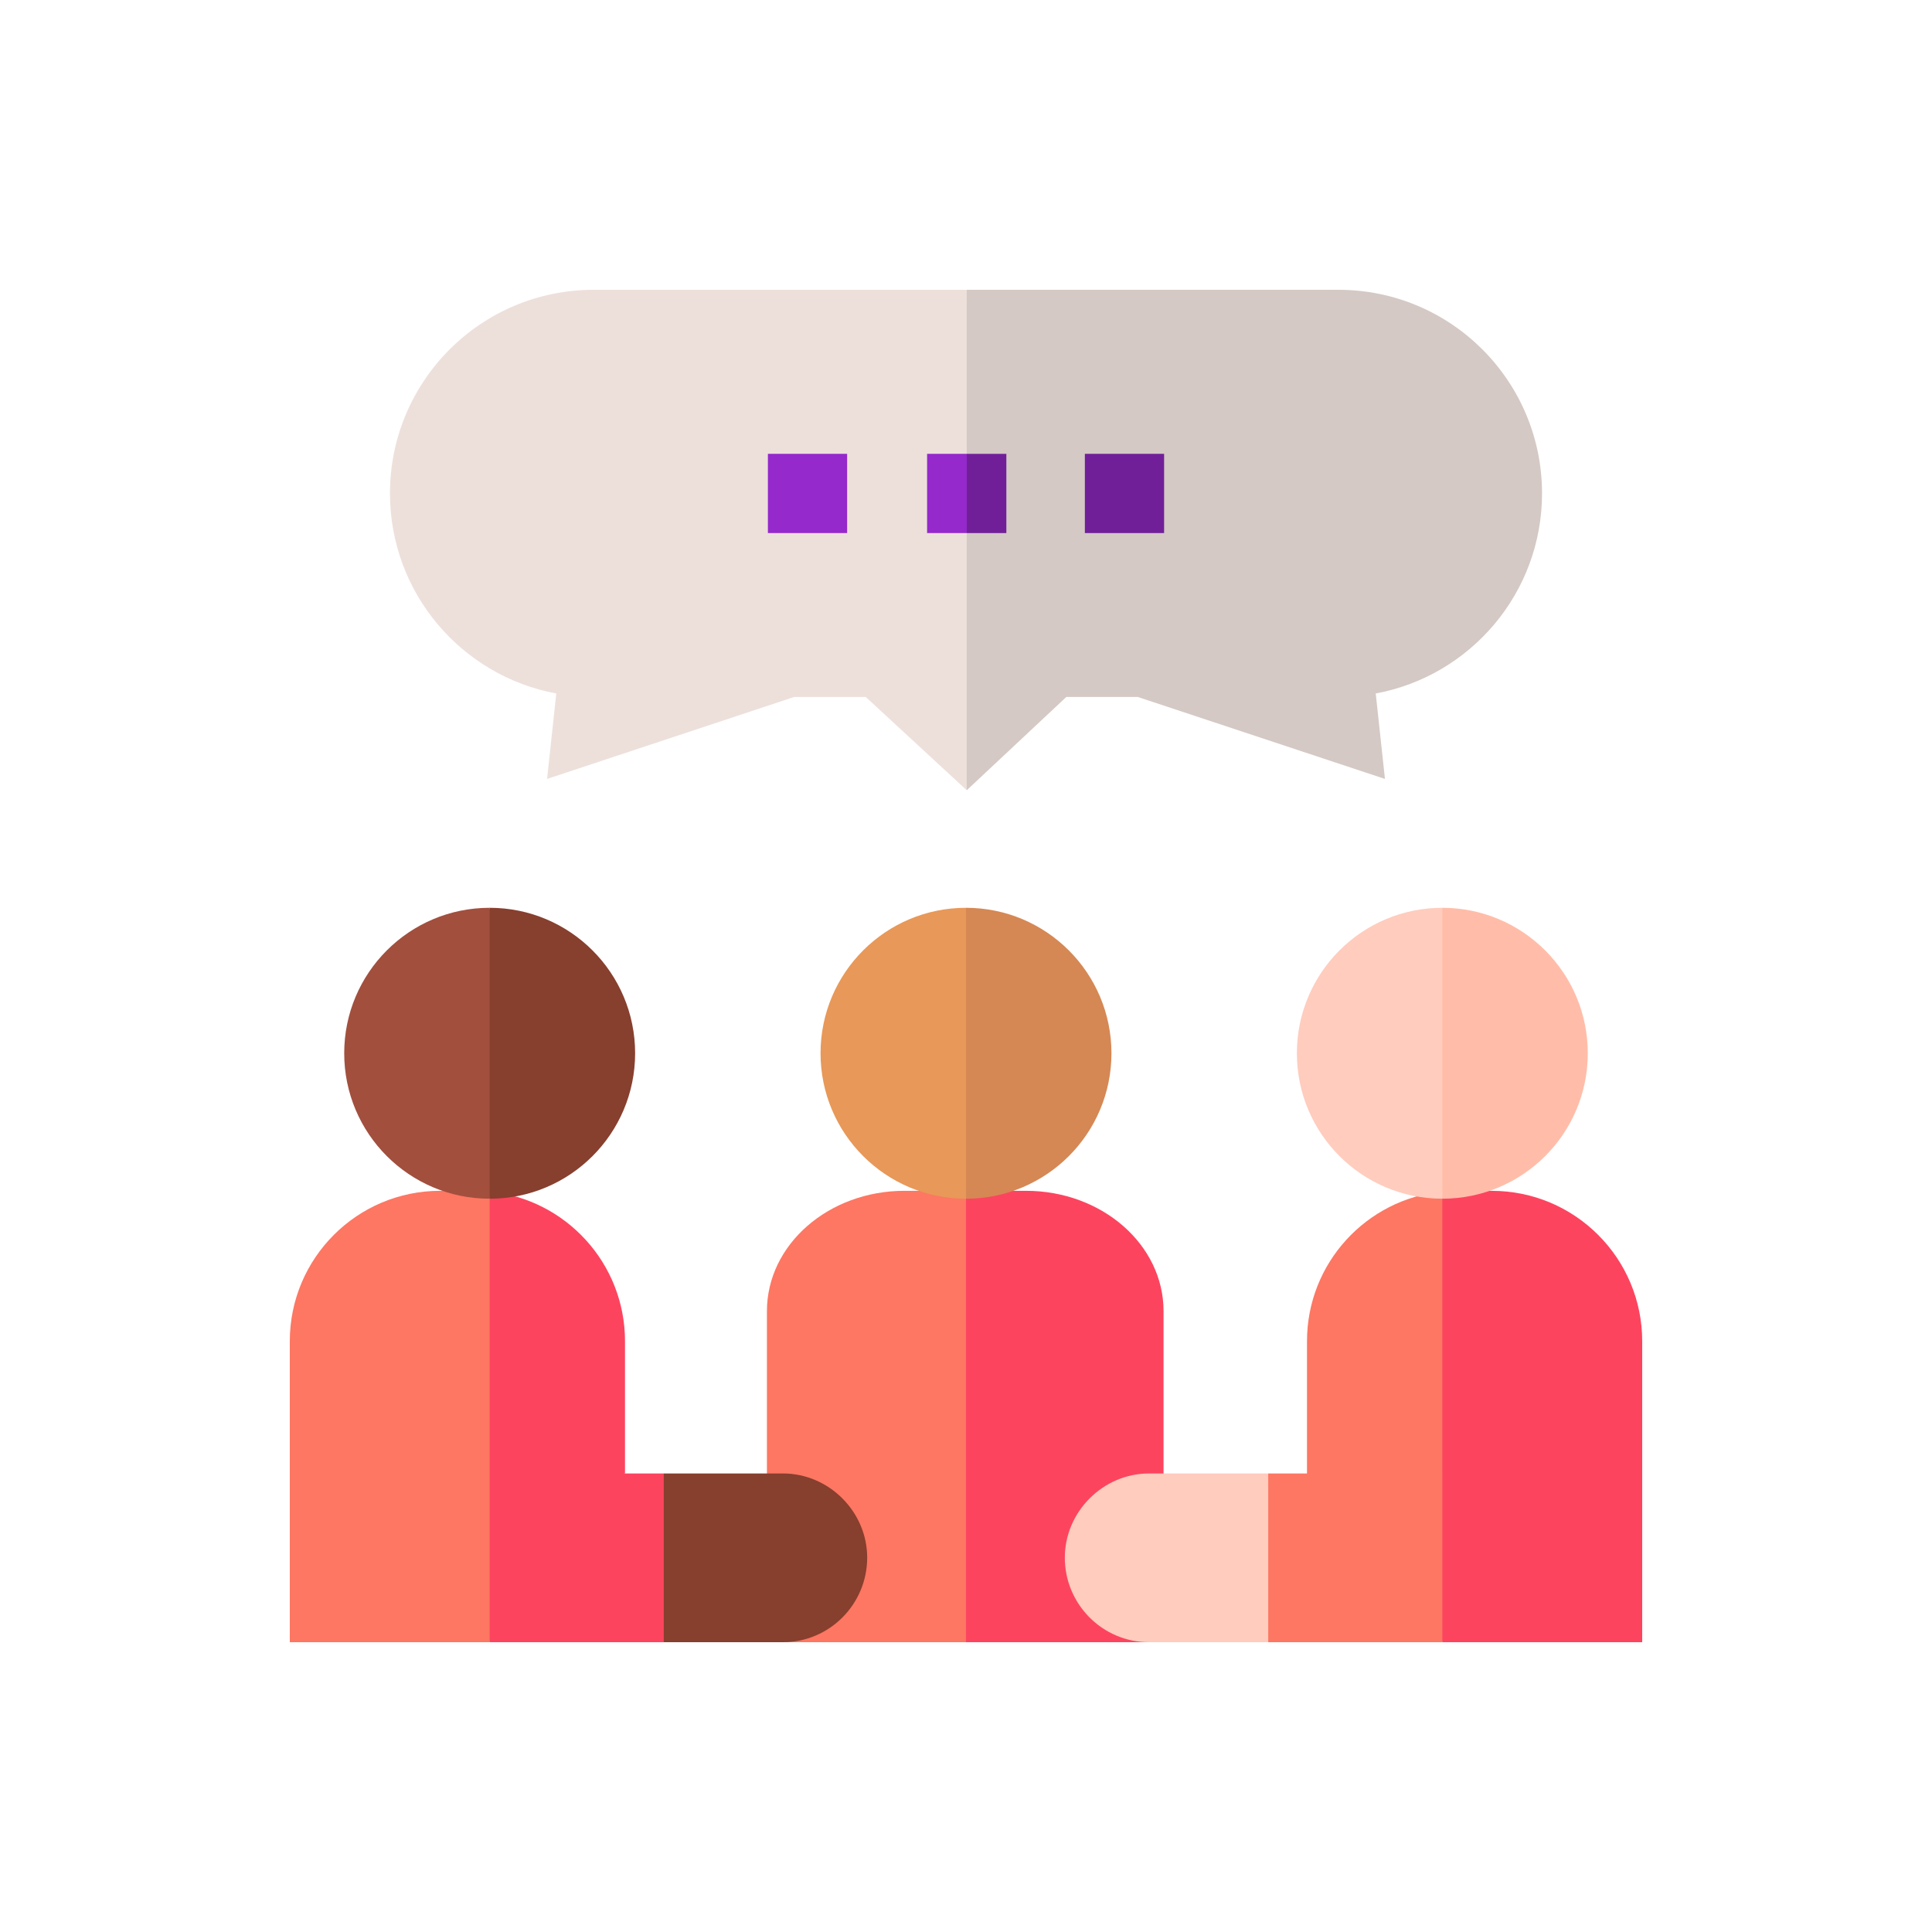 <?xml version="1.0" encoding="UTF-8"?>
<svg xmlns="http://www.w3.org/2000/svg" fill="none" height="80" viewBox="0 0 80 80" width="80">
  <path d="m25.88 55.537v5.476l-7.301 1.167 1.698-12.84c3.147.314 5.603 2.97 5.603 6.197z" fill="#fd445f"></path>
  <path d="m27.485 61.013 2.571 3.494-2.571 3.493h-7.209l-1.698-3.781 1.698-3.205z" fill="#fd445f"></path>
  <path d="m20.276 49.34v18.66h-8.276v-12.463c0-3.439 2.788-6.228 6.228-6.228h1.424c.211 0 .419.011.625.031z" fill="#fd7762"></path>
  <path d="m20.276 37.59-1.865 6.023 1.865 6.023c3.326 0 6.023-2.697 6.023-6.023s-2.697-6.023-6.023-6.023z" fill="#873f2e"></path>
  <path d="m14.253 43.613c0 3.326 2.697 6.023 6.023 6.023v-12.046c-3.326 0-6.023 2.696-6.023 6.023z" fill="#a24f3e"></path>
  <path d="m59.724 49.34-2.347 9.48 2.347 9.181h8.276v-12.463c0-3.439-2.788-6.228-6.228-6.228h-1.424c-.211 0-.419.011-.625.031z" fill="#fd445f"></path>
  <path d="m54.12 55.537v7.937l5.603-2.461v-11.674c-3.147.314-5.603 2.97-5.603 6.197z" fill="#fd7762"></path>
  <path d="m52.515 61.013-2.571 3.494 2.571 3.493h7.209v-6.987z" fill="#fd7762"></path>
  <path d="m65.747 43.613c0 3.326-2.697 6.023-6.023 6.023l-1.953-6.023 1.953-6.023c3.326 0 6.023 2.696 6.023 6.023z" fill="#ffbda9"></path>
  <path d="m48.18 54.29c0-2.751-2.55-4.981-5.696-4.981h-3.603l1.119 18.691h8.18z" fill="#fd445f"></path>
  <path d="m37.453 49.309c-3.146 0-5.696 2.23-5.696 4.981v10.794l.666 2.916h7.577v-18.691z" fill="#fd7762"></path>
  <path d="m35.908 64.499c0 1.926-1.561 3.501-3.486 3.501h-4.937v-6.987h4.937c1.902 0 3.486 1.584 3.486 3.486z" fill="#873f2e"></path>
  <path d="m59.724 37.59v12.046c-3.326 0-6.023-2.697-6.023-6.023s2.697-6.023 6.023-6.023z" fill="#ffccbd"></path>
  <path d="m44.092 64.499c0 1.926 1.561 3.501 3.486 3.501h4.937v-6.987h-4.937c-1.902 0-3.486 1.584-3.486 3.486z" fill="#ffccbd"></path>
  <path d="m40 37.59-2.069 6.023 2.069 6.023c3.326 0 6.023-2.697 6.023-6.023s-2.697-6.023-6.023-6.023z" fill="#d58854"></path>
  <path d="m33.977 43.613c0 3.326 2.697 6.023 6.023 6.023v-12.046c-3.326 0-6.023 2.696-6.023 6.023z" fill="#e89858"></path>
  <path d="m63.852 20.43c0-4.655-3.774-8.43-8.43-8.43h-15.392l-1.641 8.571 1.641 12.152 4.125-3.864h2.956l10.237 3.395-.382-3.539c3.918-.725 6.886-4.158 6.886-8.286z" fill="#d4c9c4"></path>
  <path d="m24.578 12c-4.655 0-8.43 3.774-8.43 8.43 0 4.128 2.968 7.561 6.886 8.286l-.381 3.538 10.237-3.395h2.956l4.184 3.864v-20.723z" fill="#ede0db"></path>
  <path d="m31.797 18.792h3.281v3.281h-3.281z" fill="#9529cc"></path>
  <path d="m44.922 18.792h3.281v3.281h-3.281z" fill="#701f99"></path>
  <path d="m41.671 18.792h-1.641l-.82 1.641.82 1.641h1.641z" fill="#701f99"></path>
  <path d="m38.389 18.792h1.641v3.281h-1.641z" fill="#9529cc"></path>
</svg>
